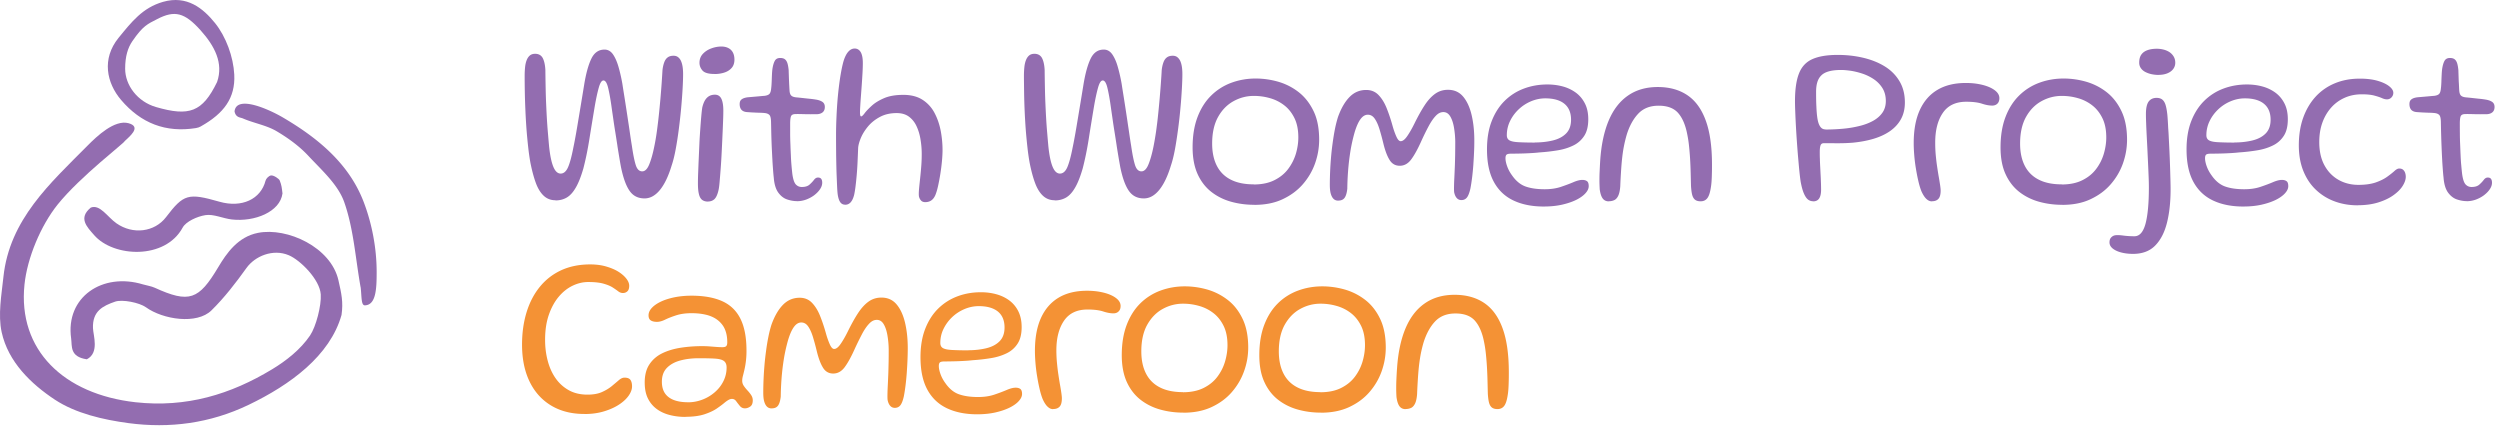 <svg xmlns="http://www.w3.org/2000/svg" fill="currentColor" viewBox="0 0 450 77">
  <path fill="#936DB0" d="M61.478 56.684c-2.07 7.36-9.25 12.6-16.73 16.19-6.96 3.34-14.21 4.27-21.6 3.29-4.57-.61-9.53-1.75-13.28-4.23-4.25-2.81-8.4-6.78-9.57-12.15-.68-3.15-.03-6.64.32-9.95 1.1-10.34 8.43-16.85 15.12-23.6 1.74-1.76 4.89-4.73 7.39-4.06 2.5.67.03 2.51-.7 3.24.25.09-8 6.35-12.05 11.4-3.05 3.81-5.47 9.6-5.97 14.41-1.22 11.77 7.06 19.74 19.99 21.18 9.15 1.01 17.12-1.41 24.61-5.95 2.5-1.51 5.1-3.55 6.8-6.06 1.08-1.6 2.06-5.4 1.93-7.4-.17-2.67-3.67-6.17-5.75-7.05-2.85-1.21-6.1.16-7.62 2.29-1.92 2.68-3.96 5.33-6.3 7.63-2.62 2.59-8.72 1.66-11.79-.55-1.2-.86-4.27-1.46-5.55-1.02-2.23.77-4.11 1.71-3.99 4.78.05 1.32 1.18 4.43-1.11 5.6-3.1-.46-2.63-2.36-2.82-3.75-1.05-7.45 5.64-11.95 12.94-9.73.7.21 1.45.3 2.11.6 6.22 2.83 7.92 2.18 11.42-3.69 1.52-2.55 3.55-5.48 7.17-6.19 5.26-1.03 13.12 2.58 14.47 8.53.55 2.42.89 3.94.56 6.24Zm-25.29-33.95c-.28.16-.6.27-.92.32-5.44.87-9.89-.86-13.47-5.06-2.62-3.08-3.52-7.41-.46-11.18 2.33-2.85 4.31-5.42 8-6.48 4.32-1.24 7.24 1.18 9.37 3.82 1.96 2.43 3.3 6.06 3.46 9.28.21 4.23-1.9 6.99-5.98 9.29v.01Zm2.89-7.98c1.17-3.38-.42-6.46-2.99-9.32-2.87-3.19-4.65-3.62-7.77-2.01-1.77.91-2.58 1.2-4.5 4-.8 1.17-1.29 2.7-1.29 4.95 0 2.96 2.21 5.92 5.54 6.89 6 1.74 8.37.92 11.01-4.51Z"/>
  <path fill="#936DB0" d="M50.848 34.824c-.44 3.32-5.03 5.15-9.13 4.68-1.61-.19-3.28-1.01-4.74-.78-1.52.24-3.51 1.16-4.1 2.24-3.14 5.82-12.45 5.37-15.94 1.35-1.29-1.48-2.9-3.06-.59-4.95 1.66-.63 2.95 1.66 4.61 2.83 2.96 2.08 6.87 1.59 8.93-1.11 3.17-4.16 3.97-4.39 9.63-2.77 4 1.14 7.42-.45 8.28-3.79.09-.37.58-.88.97-.94.5-.08 1.46.61 1.57.88.35.87.39 1.34.51 2.36Z"/>
  <path fill="#936DB0" d="M64.908 51.704c-.93-5.21-1.25-10.51-2.95-15.33-1.12-3.17-4.08-5.77-6.5-8.37-1.6-1.71-3.59-3.15-5.61-4.35-1.87-1.12-4.12-1.46-6.14-2.34-.47-.2-1.28-.14-1.49-1.27.35-3.02 6.24-.35 8.77 1.14 6.25 3.68 11.85 8.27 14.49 15.21 1.5 3.94 2.32 8.34 2.32 12.58 0 3.05-.12 5.92-2.12 5.99-.69 0-.56-1.48-.76-3.26h-.01Zm35.07-15.66c-.83 0-1.53-.27-2.11-.81-.58-.54-1.06-1.32-1.43-2.34-.37-1.02-.7-2.25-.98-3.69-.14-.79-.27-1.68-.38-2.68-.11-1-.21-2.04-.3-3.15-.08-1.11-.15-2.23-.2-3.38-.05-1.14-.09-2.26-.11-3.34-.02-1.08-.03-2.07-.03-2.98 0-.59.03-1.13.08-1.61.05-.48.15-.9.29-1.25.14-.35.33-.63.57-.83.24-.2.56-.3.95-.3.62 0 1.07.25 1.35.74.27.5.44 1.23.49 2.19.01 1.17.03 2.26.05 3.27.02 1.01.05 1.97.09 2.86.04.89.08 1.76.13 2.6.05.84.11 1.67.18 2.49.07.82.14 1.66.22 2.53.17 1.61.42 2.83.76 3.65.34.82.78 1.23 1.32 1.23s.98-.37 1.31-1.1c.33-.73.65-1.9.96-3.5.18-.85.35-1.76.52-2.72.17-.96.33-1.95.5-2.96.17-1.01.33-1.99.49-2.96.16-.96.31-1.88.45-2.74.33-2.03.76-3.59 1.29-4.69.53-1.1 1.32-1.65 2.38-1.65.61 0 1.12.29 1.52.86.4.58.73 1.34 1 2.28.27.94.5 1.95.69 3.03.11.73.23 1.48.35 2.23.12.76.24 1.53.36 2.31.12.79.24 1.56.35 2.32.12.76.23 1.51.33 2.23.11.73.21 1.41.32 2.06.22 1.53.45 2.67.69 3.44.24.77.63 1.16 1.17 1.16.5 0 .92-.41 1.26-1.24.34-.83.65-1.92.92-3.27.17-.81.32-1.68.45-2.63s.25-1.93.36-2.95c.11-1.01.2-2.01.29-2.99.08-.98.16-1.91.22-2.78.06-.88.11-1.66.15-2.35.06-.55.17-1.02.31-1.4.14-.39.34-.69.61-.89.27-.21.62-.31 1.07-.31.32 0 .59.08.81.25.22.17.4.4.53.69.13.3.23.64.29 1.04.06.4.09.84.09 1.33 0 .69-.03 1.57-.09 2.63a101.545 101.545 0 0 1-.68 7.26c-.16 1.27-.35 2.47-.56 3.61-.21 1.14-.45 2.11-.72 2.91-.59 1.96-1.3 3.44-2.13 4.45-.83 1.01-1.76 1.51-2.76 1.51-1.16 0-2.06-.45-2.69-1.36-.64-.91-1.15-2.33-1.55-4.27-.12-.63-.23-1.28-.34-1.95-.11-.67-.23-1.36-.33-2.07-.11-.71-.22-1.44-.34-2.18-.12-.74-.24-1.5-.35-2.28-.11-.78-.23-1.57-.34-2.37-.2-1.44-.41-2.59-.62-3.45-.21-.86-.49-1.3-.83-1.3-.34 0-.62.46-.87 1.37-.25.91-.49 2.04-.72 3.38-.33 1.99-.65 3.92-.95 5.81-.3 1.89-.66 3.64-1.08 5.27-.42 1.45-.87 2.6-1.36 3.44-.48.84-1.02 1.44-1.61 1.79-.59.35-1.27.53-2.03.53l-.03-.03Zm27.44.24c-.43 0-.78-.11-1.05-.32-.27-.22-.46-.57-.57-1.06-.12-.49-.17-1.12-.17-1.9 0-.5.01-1.13.04-1.88s.06-1.57.1-2.46l.12-2.73c.04-.93.1-1.82.16-2.68.06-.86.12-1.63.18-2.31.06-.68.12-1.21.18-1.59.19-.81.47-1.39.85-1.76.37-.37.85-.55 1.42-.55.54 0 .92.24 1.16.72.24.48.36 1.2.36 2.15 0 .4-.01.99-.04 1.76s-.06 1.64-.11 2.61c-.04.97-.09 1.97-.14 3-.05 1.03-.11 2.02-.18 2.97-.07.95-.14 1.78-.2 2.49-.06.71-.13 1.23-.21 1.54-.18.76-.42 1.28-.73 1.57-.31.28-.7.42-1.18.42l.01.01Zm1.18-22.97c-1.07 0-1.79-.21-2.15-.62-.36-.41-.54-.87-.54-1.39 0-.65.21-1.19.62-1.62.41-.43.92-.76 1.53-.98.6-.22 1.2-.33 1.79-.33.45 0 .85.08 1.2.25.36.17.64.42.84.77.2.35.31.79.31 1.34 0 .6-.16 1.1-.49 1.48-.33.38-.76.66-1.31.84-.55.18-1.15.27-1.8.27v-.01Zm14.85 22.89c-.56 0-1.14-.1-1.75-.3-.61-.2-1.13-.6-1.58-1.2-.45-.6-.73-1.47-.83-2.62-.05-.45-.1-.96-.14-1.53-.04-.58-.09-1.2-.12-1.87-.04-.67-.07-1.37-.11-2.11-.03-.73-.06-1.49-.08-2.26-.02-.77-.03-1.54-.05-2.32-.01-.65-.1-1.07-.27-1.27-.17-.2-.44-.32-.82-.37-.24-.03-.56-.05-.96-.06-.4-.01-.81-.03-1.22-.05-.41-.02-.78-.05-1.1-.07-.43-.04-.75-.18-.96-.42-.21-.24-.32-.58-.32-1.02 0-.29.06-.51.18-.67.12-.16.3-.28.54-.38.24-.09.51-.15.81-.18.71-.06 1.29-.11 1.74-.15.45-.04.86-.08 1.24-.11.42-.06.71-.18.87-.37.16-.19.26-.53.3-1.04.04-.3.06-.67.08-1.09.02-.42.03-.85.05-1.27.02-.42.05-.79.09-1.09.1-.65.25-1.13.44-1.46.19-.33.51-.49.95-.49.37 0 .66.08.86.24.2.16.35.4.45.72.1.32.17.74.22 1.24.01.48.03.9.04 1.27.01.37.03.71.04.99.01.28.03.55.04.79.01.24.03.46.04.68.04.42.15.71.33.86.18.16.47.26.87.3.34.03.74.07 1.19.12.45.05.89.1 1.31.14.42.04.75.09.99.13.48.07.88.2 1.19.4.31.19.47.51.47.94 0 .4-.12.72-.37.94-.25.22-.6.34-1.04.36-.85.01-1.63.01-2.34-.01s-1.24-.03-1.61-.01c-.31.01-.53.1-.66.27s-.21.61-.22 1.33v1.94c0 .66.02 1.32.05 1.99.02.66.05 1.31.08 1.93.02.63.06 1.22.11 1.78s.1 1.07.15 1.51c.13.96.34 1.6.63 1.91.29.31.65.46 1.07.46.61 0 1.08-.14 1.4-.43.32-.29.59-.57.8-.85.21-.28.45-.42.72-.42.27 0 .46.08.58.24.12.16.18.39.18.69 0 .39-.13.78-.4 1.18-.27.4-.62.75-1.05 1.08-.43.32-.92.58-1.45.78-.53.19-1.08.29-1.64.29l-.01-.01Zm8.69.64c-.37 0-.66-.14-.87-.42-.21-.28-.37-.73-.47-1.35-.05-.34-.09-.85-.12-1.51s-.06-1.46-.1-2.39c-.03-.93-.05-1.97-.07-3.12-.01-1.15-.02-2.4-.02-3.73 0-.91.02-1.85.06-2.82.04-.97.09-1.94.16-2.89.07-.96.16-1.89.27-2.81.11-.92.23-1.77.37-2.57.14-.8.29-1.51.46-2.13.24-.81.53-1.4.88-1.79.34-.39.73-.58 1.15-.58.47 0 .83.22 1.09.65.25.43.38 1.09.38 1.96 0 .55-.02 1.16-.06 1.84-.04.68-.08 1.36-.13 2.06s-.1 1.37-.15 2.03c-.05.65-.09 1.24-.12 1.76s-.05.92-.05 1.21c0 .47.07.71.21.71.13 0 .34-.19.63-.58.29-.39.73-.84 1.3-1.36.57-.52 1.32-.97 2.23-1.36.92-.39 2.06-.58 3.44-.58s2.54.3 3.45.89a6.24 6.24 0 0 1 2.15 2.35c.52.98.89 2.05 1.12 3.23.22 1.17.33 2.33.33 3.49 0 .59-.04 1.26-.11 2.01a37.41 37.41 0 0 1-.7 4.45c-.15.68-.32 1.23-.5 1.66-.19.42-.43.73-.73.93-.29.2-.65.3-1.07.3-.33 0-.59-.1-.76-.29-.18-.2-.31-.44-.38-.75-.04-.3-.03-.74.02-1.32.05-.58.12-1.23.2-1.96.08-.73.15-1.5.21-2.3.06-.8.08-1.57.07-2.3-.01-.81-.09-1.62-.23-2.45-.14-.83-.37-1.59-.7-2.3-.32-.7-.78-1.27-1.36-1.71-.58-.43-1.31-.65-2.21-.65-1.13 0-2.13.22-2.98.67-.85.45-1.57 1.01-2.14 1.68-.57.68-1.01 1.37-1.31 2.07-.3.71-.47 1.32-.51 1.84-.04 1.02-.08 1.96-.12 2.82a56.796 56.796 0 0 1-.36 4.18c-.07.55-.15 1.03-.24 1.45-.15.6-.36 1.05-.63 1.35-.27.3-.6.44-.99.44l.01-.01Zm37.7-.8c-.83 0-1.53-.27-2.11-.81-.58-.54-1.06-1.32-1.43-2.34-.38-1.02-.7-2.25-.98-3.69-.14-.79-.27-1.68-.38-2.68-.11-1-.21-2.04-.3-3.15a118.271 118.271 0 0 1-.3-6.72c-.01-1.08-.03-2.07-.03-2.98 0-.59.03-1.13.08-1.61.05-.48.15-.9.29-1.25.14-.35.33-.63.57-.83.24-.2.56-.3.95-.3.62 0 1.07.25 1.35.74.27.5.44 1.23.49 2.19.01 1.17.03 2.26.05 3.27.02 1.01.05 1.97.09 2.86.04.89.08 1.76.13 2.6.05.84.11 1.67.18 2.49.07.82.14 1.66.22 2.53.17 1.61.42 2.83.76 3.65.34.82.78 1.23 1.32 1.23s.98-.37 1.31-1.1c.32-.73.65-1.9.96-3.5.18-.85.35-1.76.52-2.72.17-.96.33-1.95.5-2.96.17-1.01.33-1.99.49-2.96.16-.96.31-1.88.45-2.74.33-2.03.76-3.59 1.29-4.69.53-1.1 1.32-1.65 2.38-1.65.61 0 1.12.29 1.52.86.4.58.74 1.34 1 2.28.27.94.5 1.95.69 3.03.11.73.23 1.48.35 2.23.12.75.24 1.53.36 2.31.12.79.24 1.56.35 2.32.11.76.23 1.51.33 2.23.11.73.21 1.41.32 2.06.22 1.53.45 2.67.69 3.44.24.77.63 1.16 1.16 1.16.5 0 .92-.41 1.26-1.24.34-.83.65-1.92.92-3.27.16-.81.31-1.68.45-2.63.13-.95.26-1.93.36-2.95.11-1.01.2-2.01.29-2.99.08-.98.16-1.91.22-2.78.06-.87.12-1.66.15-2.35.06-.55.17-1.02.31-1.4.14-.39.34-.69.61-.89.27-.21.62-.31 1.07-.31.32 0 .59.08.81.25.22.17.4.4.54.69.13.3.23.64.29 1.04.06.4.09.84.09 1.33 0 .69-.03 1.57-.09 2.63-.06 1.06-.14 2.22-.26 3.48-.11 1.25-.25 2.51-.42 3.78-.17 1.27-.35 2.47-.56 3.61-.21 1.14-.45 2.11-.72 2.91-.59 1.96-1.3 3.44-2.13 4.45-.83 1.01-1.75 1.51-2.76 1.51-1.16 0-2.06-.45-2.69-1.36-.64-.91-1.15-2.33-1.55-4.27-.11-.63-.23-1.28-.34-1.95-.11-.67-.23-1.36-.33-2.07-.11-.71-.22-1.44-.34-2.18-.12-.74-.24-1.5-.35-2.28-.11-.78-.23-1.57-.34-2.37-.2-1.44-.41-2.59-.62-3.45-.21-.86-.49-1.3-.83-1.3-.34 0-.62.46-.87 1.37-.25.91-.49 2.04-.72 3.38-.33 1.99-.65 3.92-.94 5.81-.3 1.89-.66 3.64-1.08 5.27-.42 1.45-.87 2.6-1.36 3.44-.48.84-1.02 1.44-1.61 1.79-.59.35-1.27.53-2.03.53l-.05-.03Zm35.94.82c-1.45 0-2.84-.18-4.17-.55-1.33-.37-2.52-.96-3.56-1.77s-1.87-1.88-2.47-3.19c-.6-1.32-.91-2.93-.91-4.83 0-2.09.3-3.91.89-5.46.59-1.55 1.41-2.84 2.45-3.86a10.12 10.12 0 0 1 3.62-2.3c1.38-.51 2.84-.77 4.39-.77 1.39 0 2.76.2 4.11.59 1.35.4 2.58 1.03 3.68 1.9 1.1.87 1.98 2.01 2.65 3.41.67 1.4.99 3.11.99 5.11 0 1.47-.25 2.9-.75 4.3s-1.25 2.65-2.23 3.77c-.99 1.12-2.2 2-3.65 2.67-1.45.67-3.12.99-5.01.99l-.03-.01Zm-.1-3.66c1.45 0 2.69-.26 3.71-.77s1.85-1.18 2.48-2.02c.63-.84 1.09-1.75 1.39-2.74.29-.99.44-1.97.44-2.94 0-1.37-.23-2.53-.7-3.48-.47-.95-1.08-1.72-1.85-2.31a7.472 7.472 0 0 0-2.57-1.28c-.94-.27-1.9-.4-2.88-.4-1.29 0-2.5.31-3.65.94-1.15.63-2.08 1.57-2.79 2.84-.71 1.27-1.07 2.87-1.07 4.79 0 1.57.28 2.9.84 4 .56 1.1 1.4 1.94 2.51 2.5 1.11.57 2.49.85 4.13.85l.01.02Zm15.2 2.91c-.33 0-.61-.1-.83-.31-.22-.21-.39-.52-.51-.94-.12-.42-.17-.95-.17-1.6a60.158 60.158 0 0 1 .21-4.84c.07-.88.17-1.75.29-2.62.12-.87.25-1.71.41-2.52.16-.81.35-1.55.56-2.22.55-1.54 1.24-2.74 2.07-3.59.83-.86 1.84-1.28 3.01-1.28.89 0 1.63.3 2.21.9.58.6 1.07 1.38 1.46 2.35.39.97.74 2.01 1.05 3.12.2.73.43 1.39.69 1.98.26.59.52.87.8.87.37 0 .76-.31 1.18-.92.42-.61.85-1.36 1.28-2.23.64-1.3 1.25-2.4 1.84-3.3.59-.91 1.23-1.6 1.9-2.08.67-.48 1.44-.72 2.31-.72 1.15 0 2.06.42 2.75 1.25.69.83 1.19 1.94 1.51 3.31.32 1.37.48 2.89.48 4.54 0 .69-.01 1.42-.05 2.18-.03.76-.08 1.53-.13 2.3-.06.77-.13 1.51-.22 2.23s-.19 1.38-.31 1.99c-.18.78-.39 1.31-.64 1.61-.25.3-.58.44-.98.44-.34 0-.62-.13-.84-.38-.22-.25-.37-.6-.46-1.05-.03-.33-.03-.72-.02-1.18.01-.46.03-.96.06-1.51s.05-1.16.08-1.81c.03-.65.04-1.37.06-2.14.01-.77.02-1.59.02-2.45-.01-.88-.09-1.72-.23-2.54-.14-.82-.36-1.48-.67-2-.31-.52-.72-.78-1.24-.78s-.97.24-1.41.72c-.45.48-.87 1.12-1.29 1.91-.42.79-.84 1.65-1.27 2.59-.64 1.43-1.24 2.52-1.81 3.29-.57.77-1.26 1.15-2.06 1.15s-1.4-.34-1.83-1.03c-.43-.68-.8-1.65-1.11-2.9-.23-.96-.47-1.84-.71-2.63-.24-.79-.53-1.43-.86-1.91-.33-.48-.75-.72-1.24-.72s-.92.26-1.31.78-.74 1.3-1.06 2.35c-.34 1.2-.61 2.4-.8 3.63-.19 1.22-.32 2.4-.4 3.52-.08 1.12-.12 2.14-.13 3.04-.08.75-.24 1.29-.48 1.63-.24.34-.62.51-1.15.51l-.01.01Zm37.01 1.06c-2.11 0-3.94-.36-5.47-1.09-1.54-.73-2.71-1.85-3.53-3.36-.82-1.51-1.23-3.45-1.23-5.83 0-1.94.28-3.64.85-5.1.57-1.46 1.35-2.68 2.35-3.66s2.15-1.71 3.47-2.2c1.32-.49 2.71-.73 4.2-.73 1.02 0 1.97.13 2.86.38.88.25 1.66.64 2.34 1.15.68.52 1.2 1.17 1.59 1.96.39.79.57 1.72.57 2.78 0 1.24-.24 2.23-.73 2.98a4.79 4.79 0 0 1-1.98 1.74c-.84.41-1.77.7-2.82.87-1.05.17-2.13.3-3.25.37-.51.06-1.11.11-1.79.14-.69.04-1.34.06-1.96.07-.62.01-1.09.02-1.4.02-.38 0-.64.06-.77.17-.13.11-.2.33-.2.65 0 .4.1.89.3 1.45.2.56.49 1.1.87 1.62.7 1.01 1.51 1.68 2.43 2.01.92.33 2.07.5 3.45.5 1.09 0 2.07-.14 2.93-.43.86-.29 1.61-.57 2.24-.84.63-.27 1.17-.41 1.61-.41.36 0 .64.08.84.23.21.15.31.45.31.9 0 .42-.2.85-.59 1.28-.4.44-.95.83-1.67 1.19-.72.35-1.57.64-2.55.86-.98.22-2.06.33-3.25.33h-.02Zm-1.64-11.53c1.17 0 2.25-.12 3.25-.36.99-.24 1.79-.65 2.39-1.25.6-.6.9-1.43.9-2.49 0-1.25-.4-2.21-1.19-2.86-.79-.65-1.94-.98-3.45-.98-.88 0-1.73.18-2.57.53-.83.35-1.58.84-2.23 1.46-.65.62-1.17 1.32-1.55 2.12-.38.79-.57 1.63-.57 2.53 0 .43.16.74.48.92.32.18.84.29 1.58.33.73.04 1.72.07 2.97.07l-.01-.02Zm13.34 10.6c-.47 0-.84-.17-1.1-.52-.26-.35-.44-.9-.54-1.66-.02-.39-.04-.83-.05-1.34 0-.5 0-1.08.03-1.72.03-.64.06-1.35.11-2.13.19-2.82.7-5.21 1.53-7.18.83-1.96 1.98-3.46 3.47-4.49 1.48-1.03 3.27-1.54 5.36-1.54 2.09 0 3.86.49 5.31 1.46 1.45.97 2.56 2.48 3.31 4.53.76 2.05 1.14 4.7 1.14 7.96 0 .6 0 1.16-.02 1.67-.01.51-.03.97-.06 1.38-.03.41-.07.78-.13 1.11-.14.91-.35 1.54-.64 1.91-.29.37-.69.55-1.19.55-.45 0-.79-.1-1.03-.3-.24-.2-.41-.51-.51-.92-.1-.41-.16-.92-.2-1.54-.03-1.17-.05-2.19-.08-3.08-.03-.88-.07-1.68-.12-2.37-.05-.69-.11-1.36-.18-1.99-.07-.63-.17-1.26-.3-1.89-.32-1.65-.86-2.92-1.63-3.8-.77-.88-1.94-1.32-3.5-1.32s-2.76.47-3.67 1.42c-.9.95-1.61 2.23-2.1 3.84-.2.69-.37 1.4-.51 2.12-.14.72-.24 1.46-.32 2.21-.08.75-.14 1.54-.19 2.35-.05.81-.1 1.66-.13 2.54-.05.73-.17 1.3-.35 1.69-.18.4-.42.67-.7.81-.28.14-.62.22-1.01.22v.02Zm36.78-.02c-.36 0-.67-.11-.94-.32-.27-.22-.51-.58-.73-1.09-.22-.51-.41-1.2-.57-2.06-.08-.48-.15-1.09-.23-1.85-.08-.76-.15-1.59-.23-2.49-.08-.9-.15-1.84-.22-2.81a168.675 168.675 0 0 1-.3-5.4c-.03-.78-.05-1.43-.05-1.96 0-2.14.24-3.82.73-5.04.48-1.22 1.29-2.07 2.42-2.57s2.64-.75 4.55-.75c1.59 0 3.11.17 4.56.51 1.45.34 2.74.85 3.87 1.54 1.13.69 2.02 1.58 2.67 2.67.66 1.09.98 2.37.98 3.85 0 1.15-.24 2.15-.71 3-.47.85-1.13 1.56-1.97 2.15-.84.58-1.83 1.04-2.97 1.38-1.14.34-2.39.57-3.73.7-.88.07-1.75.1-2.62.1-.87 0-1.73-.01-2.58-.01-.32 0-.52.14-.61.42-.09.28-.13.67-.13 1.18 0 .32 0 .71.02 1.17.01.46.03.95.06 1.48.03.52.05 1.05.08 1.57s.04 1 .06 1.44c.01.44.02.81.02 1.11 0 .71-.12 1.23-.35 1.58-.24.35-.59.52-1.08.52v-.02Zm2.22-12.91c1.03 0 2.06-.05 3.09-.14 1.03-.09 2.01-.25 2.95-.48.94-.22 1.76-.53 2.48-.92s1.29-.88 1.71-1.47c.42-.59.63-1.3.63-2.12 0-.91-.21-1.68-.61-2.33-.41-.65-.93-1.18-1.57-1.61a8.54 8.54 0 0 0-2.06-1c-.74-.24-1.44-.41-2.11-.51-.67-.09-1.23-.14-1.67-.14-.88 0-1.61.08-2.2.24-.59.16-1.05.4-1.38.73-.34.33-.58.74-.73 1.23-.15.49-.22 1.06-.22 1.73 0 .99.01 1.86.05 2.61.03.75.08 1.39.15 1.92.07.53.17.96.3 1.28.13.32.29.56.48.72.19.16.43.24.71.24v.02Zm19.17 12.93c-.28 0-.53-.08-.76-.24-.23-.16-.44-.37-.63-.65-.19-.27-.36-.59-.52-.95-.22-.56-.41-1.21-.57-1.93-.17-.73-.31-1.49-.44-2.29s-.22-1.58-.28-2.34c-.06-.76-.09-1.46-.09-2.09 0-2.35.36-4.32 1.09-5.93.73-1.6 1.78-2.82 3.18-3.65 1.39-.83 3.1-1.24 5.11-1.24.8 0 1.56.06 2.28.19.72.13 1.36.31 1.92.55.56.24 1.01.53 1.34.86.33.34.5.72.5 1.13 0 .32-.07.58-.19.78-.12.2-.29.34-.48.43-.19.09-.39.13-.61.13-.54 0-1.15-.11-1.85-.34-.7-.23-1.64-.35-2.83-.35-1.9 0-3.31.67-4.22 2.01-.92 1.34-1.37 3.12-1.37 5.33 0 .79.03 1.55.1 2.29.07.73.15 1.43.25 2.08.1.66.19 1.26.29 1.81.1.55.17 1.04.24 1.46.06.42.1.75.1.99 0 .71-.13 1.21-.4 1.5-.27.3-.65.44-1.15.44l-.01.02Zm23.45.62c-1.45 0-2.84-.18-4.17-.55-1.33-.37-2.52-.96-3.56-1.77s-1.87-1.88-2.47-3.19c-.61-1.32-.91-2.93-.91-4.83 0-2.09.3-3.91.89-5.46.59-1.55 1.41-2.84 2.45-3.86a10.12 10.12 0 0 1 3.62-2.3c1.37-.51 2.84-.77 4.39-.77 1.39 0 2.76.2 4.11.59 1.35.4 2.58 1.03 3.68 1.9 1.1.87 1.98 2.01 2.64 3.41.66 1.4.99 3.11.99 5.11 0 1.47-.25 2.9-.75 4.3s-1.25 2.65-2.23 3.77-2.2 2-3.65 2.67c-1.45.67-3.12.99-5.01.99l-.02-.01Zm-.09-3.66c1.45 0 2.69-.26 3.71-.77 1.03-.51 1.85-1.18 2.48-2.02.63-.83 1.09-1.75 1.38-2.74.29-.99.44-1.97.44-2.94 0-1.37-.23-2.53-.7-3.48-.47-.95-1.08-1.72-1.85-2.31a7.472 7.472 0 0 0-2.57-1.28c-.94-.27-1.9-.4-2.88-.4-1.29 0-2.5.31-3.65.94-1.15.63-2.08 1.57-2.79 2.84-.71 1.27-1.07 2.87-1.07 4.79 0 1.57.28 2.9.84 4 .56 1.1 1.4 1.94 2.51 2.5 1.11.57 2.49.85 4.13.85l.02.02Zm12.81 12.49c-.79 0-1.5-.09-2.14-.26-.64-.17-1.14-.41-1.52-.72-.37-.31-.56-.67-.56-1.09 0-.36.09-.65.28-.86.19-.21.42-.35.7-.41.37-.06.86-.04 1.47.04s1.29.13 2.04.13c.93 0 1.59-.76 2-2.27.4-1.51.6-3.68.6-6.5 0-.5-.01-1.12-.04-1.84s-.06-1.5-.1-2.34l-.12-2.58c-.04-.88-.09-1.73-.13-2.55-.04-.82-.08-1.57-.1-2.26-.03-.68-.04-1.24-.04-1.67 0-1.06.17-1.81.5-2.25.33-.43.8-.65 1.41-.65.45 0 .8.11 1.06.33.26.22.46.56.59 1.03.13.46.23 1.03.3 1.72.06.68.11 1.48.15 2.39.04.49.08 1.1.11 1.85.04.74.08 1.54.12 2.41.04.86.07 1.73.1 2.59.03.86.05 1.65.07 2.37.02.72.03 1.31.03 1.77 0 2.29-.22 4.3-.66 6.05-.44 1.74-1.15 3.1-2.13 4.09-.98.99-2.31 1.48-3.97 1.48h-.02Zm4.59-32.21c-.43 0-.86-.05-1.27-.14-.41-.09-.78-.23-1.11-.4-.32-.17-.59-.4-.78-.68-.2-.28-.3-.61-.3-.98 0-.62.13-1.11.39-1.47.26-.36.63-.62 1.11-.79.48-.17 1.04-.25 1.67-.25.41 0 .81.05 1.21.15.4.1.76.26 1.07.46.31.21.56.47.75.79.19.32.29.69.29 1.12 0 .43-.13.81-.38 1.14-.25.33-.61.59-1.06.77-.45.18-.98.27-1.59.27v.01Zm15.29 23.69c-2.11 0-3.94-.36-5.47-1.09-1.54-.73-2.71-1.85-3.53-3.36-.82-1.51-1.23-3.45-1.23-5.83 0-1.94.28-3.64.85-5.1.57-1.46 1.35-2.68 2.35-3.66s2.15-1.71 3.47-2.2c1.32-.49 2.71-.73 4.2-.73 1.02 0 1.97.13 2.86.38.88.25 1.66.64 2.34 1.15.68.52 1.2 1.17 1.59 1.96.39.79.57 1.72.57 2.78 0 1.24-.24 2.23-.73 2.98a4.79 4.79 0 0 1-1.98 1.74c-.84.41-1.77.7-2.82.87-1.05.17-2.13.3-3.25.37-.51.06-1.11.11-1.79.14-.69.04-1.34.06-1.96.07-.62.01-1.09.02-1.4.02-.38 0-.64.06-.77.17-.13.11-.2.33-.2.65 0 .4.1.89.3 1.45.2.56.49 1.1.87 1.62.7 1.01 1.51 1.68 2.43 2.01.92.33 2.07.5 3.45.5 1.09 0 2.07-.14 2.93-.43.86-.29 1.61-.57 2.24-.84.63-.27 1.17-.41 1.61-.41.36 0 .64.08.84.23.21.15.31.45.31.9 0 .42-.2.85-.59 1.28-.4.44-.95.83-1.67 1.19-.72.35-1.57.64-2.55.86-.98.22-2.06.33-3.25.33h-.02Zm-1.64-11.53c1.17 0 2.25-.12 3.25-.36.99-.24 1.79-.65 2.39-1.25.6-.6.9-1.43.9-2.49 0-1.25-.4-2.21-1.19-2.86-.79-.65-1.94-.98-3.45-.98-.88 0-1.73.18-2.57.53-.83.35-1.58.84-2.23 1.46-.65.62-1.17 1.32-1.55 2.12-.38.79-.57 1.63-.57 2.53 0 .43.16.74.48.92.32.18.84.29 1.58.33.73.04 1.72.07 2.97.07l-.01-.02Zm22.19 11.31c-1.48 0-2.86-.24-4.13-.71a9.706 9.706 0 0 1-3.37-2.09c-.97-.92-1.72-2.05-2.26-3.39-.54-1.34-.81-2.87-.81-4.6 0-1.84.26-3.5.79-4.98.53-1.48 1.28-2.74 2.24-3.79a9.762 9.762 0 0 1 3.48-2.41c1.35-.56 2.84-.83 4.47-.83 1.23 0 2.3.13 3.2.39.9.26 1.59.59 2.09.98.5.4.74.79.74 1.18 0 .22-.05.42-.16.6-.11.19-.25.33-.42.43-.17.1-.36.15-.56.15-.27 0-.57-.07-.92-.23-.34-.15-.8-.3-1.36-.45-.56-.15-1.31-.23-2.23-.23-1.15 0-2.19.21-3.12.63-.94.42-1.75 1.01-2.43 1.78-.68.77-1.21 1.68-1.58 2.72-.37 1.04-.55 2.2-.55 3.46 0 1.65.31 3.05.94 4.2.62 1.14 1.47 2.01 2.53 2.61 1.06.6 2.26.9 3.58.9 1.25 0 2.29-.15 3.13-.44.84-.3 1.53-.64 2.06-1.03.54-.39.97-.73 1.3-1.03.33-.3.61-.44.84-.44.32 0 .56.08.73.24.17.16.29.35.36.58.07.23.1.45.1.67 0 .5-.19 1.05-.56 1.64-.37.59-.93 1.15-1.66 1.67-.73.53-1.64.96-2.72 1.3-1.08.34-2.33.51-3.74.51v.01Zm19.66-.75c-.56 0-1.14-.1-1.75-.3-.61-.2-1.13-.6-1.59-1.2-.45-.6-.73-1.47-.83-2.62-.05-.45-.1-.96-.14-1.53-.04-.57-.09-1.2-.12-1.87-.04-.67-.07-1.37-.1-2.11a175.75 175.75 0 0 1-.13-4.58c-.01-.65-.1-1.07-.27-1.27-.17-.2-.44-.32-.82-.37-.24-.03-.56-.05-.96-.06-.4-.01-.81-.03-1.22-.05-.41-.02-.78-.05-1.1-.07-.43-.04-.76-.18-.97-.42-.21-.24-.32-.58-.32-1.02 0-.29.06-.51.18-.67.12-.16.3-.28.53-.38.24-.09.51-.15.81-.18.71-.06 1.29-.11 1.74-.15.45-.04.86-.08 1.24-.11.42-.06.71-.18.87-.37.16-.19.26-.53.3-1.04.04-.3.06-.67.08-1.09.01-.42.03-.85.05-1.27.02-.42.05-.79.09-1.09.1-.65.25-1.13.44-1.46.19-.32.51-.49.95-.49.37 0 .65.08.86.24.2.16.35.4.45.72.1.32.17.74.22 1.24.01.48.03.9.04 1.27.01.37.02.71.04.99s.03.55.04.79c.01.24.02.46.04.68.04.42.15.71.33.86.18.16.47.26.87.3.34.03.74.07 1.19.12.45.05.89.1 1.31.14.42.04.75.09.99.13.48.07.88.2 1.19.4.31.19.47.51.47.94 0 .4-.12.72-.37.94-.25.22-.59.34-1.04.36-.85.01-1.63.01-2.34-.01s-1.25-.03-1.62-.01c-.3.01-.52.1-.66.27-.13.17-.21.61-.22 1.33 0 .63 0 1.28.01 1.94 0 .66.02 1.32.05 1.99.03.67.05 1.31.08 1.93.03.62.06 1.22.12 1.78.05.56.1 1.07.15 1.51.13.96.34 1.6.63 1.91.29.31.65.46 1.07.46.61 0 1.08-.14 1.4-.43.33-.29.59-.57.8-.85.21-.28.45-.42.72-.42.27 0 .46.08.58.24.12.16.18.39.18.69 0 .39-.13.78-.4 1.18-.27.4-.62.75-1.05 1.08-.43.32-.92.58-1.45.78-.54.19-1.08.29-1.64.29v-.01Z"/>
  <path fill="#F49235" d="M105.178 74.514c-1.74 0-3.31-.29-4.69-.87a9.788 9.788 0 0 1-3.53-2.5c-.97-1.09-1.72-2.4-2.23-3.94s-.76-3.27-.76-5.18c0-2.1.27-4.03.81-5.8.54-1.76 1.33-3.29 2.38-4.58 1.05-1.29 2.32-2.28 3.84-2.99 1.52-.7 3.26-1.06 5.23-1.06 1.04 0 2 .12 2.86.37.86.25 1.61.56 2.23.95.62.39 1.09.81 1.43 1.25.34.44.51.87.51 1.27 0 .46-.11.8-.33 1-.22.21-.49.31-.81.31-.29 0-.57-.1-.83-.3-.26-.2-.59-.43-.99-.69-.4-.26-.95-.49-1.65-.69-.7-.2-1.62-.3-2.77-.3-.94 0-1.88.22-2.8.66-.92.44-1.76 1.1-2.5 1.98-.74.88-1.34 1.97-1.79 3.27-.45 1.3-.67 2.8-.67 4.5 0 1.3.15 2.54.46 3.72.31 1.19.77 2.24 1.4 3.15a7.1 7.1 0 0 0 2.38 2.18c.96.54 2.09.81 3.4.81 1.02 0 1.88-.15 2.58-.46.7-.31 1.29-.67 1.78-1.07.48-.4.91-.76 1.27-1.07.36-.31.7-.46 1.02-.46.52 0 .88.14 1.07.41.19.27.29.66.29 1.17 0 .51-.2 1.07-.6 1.65-.4.58-.98 1.12-1.74 1.62s-1.66.9-2.71 1.22c-1.05.32-2.23.48-3.52.48l-.02-.01Zm18.2.53c-1.02 0-1.97-.12-2.85-.35-.89-.23-1.67-.59-2.34-1.09-.67-.5-1.2-1.14-1.58-1.92-.38-.78-.56-1.73-.56-2.84 0-1.34.29-2.44.87-3.29.58-.86 1.36-1.52 2.34-1.99.98-.47 2.09-.79 3.33-.98 1.24-.19 2.52-.28 3.83-.28.43 0 .87.02 1.33.05.45.04.88.07 1.28.1s.74.04 1.02.04c.33 0 .56-.07.68-.2s.18-.35.18-.67c0-.65-.07-1.22-.21-1.73-.14-.5-.34-.95-.61-1.33-.27-.38-.59-.71-.95-.98-.57-.43-1.26-.74-2.06-.93-.8-.19-1.66-.28-2.58-.28-1.07 0-1.99.13-2.77.38s-1.44.51-2 .78c-.55.27-1.04.4-1.46.4-.5 0-.87-.09-1.14-.27-.26-.18-.39-.48-.39-.9 0-.46.19-.9.58-1.33.39-.42.93-.8 1.62-1.13.69-.33 1.51-.59 2.46-.79.95-.19 1.98-.29 3.08-.29 2.2 0 4.04.33 5.5.98 1.46.65 2.56 1.7 3.29 3.15s1.1 3.36 1.1 5.75a14.978 14.978 0 0 1-.39 3.53c-.1.42-.19.79-.27 1.09-.08.3-.11.58-.11.82 0 .33.1.64.29.92.19.28.41.55.66.82.25.27.47.54.66.83.19.29.29.6.29.95 0 .53-.15.91-.46 1.12-.31.21-.62.32-.95.32-.37 0-.67-.14-.91-.43s-.46-.57-.66-.85-.46-.42-.76-.42c-.18 0-.37.05-.56.15-.2.1-.45.27-.76.52-.37.32-.85.67-1.43 1.07-.59.4-1.33.74-2.24 1.04-.91.29-2.04.44-3.39.44v.02Zm.46-2.63c.89 0 1.75-.16 2.59-.48a7.38 7.38 0 0 0 2.23-1.33c.66-.57 1.18-1.23 1.56-2 .38-.76.57-1.58.57-2.46 0-.53-.16-.92-.48-1.16-.32-.24-.84-.38-1.58-.43-.73-.05-1.72-.07-2.97-.07-1.18 0-2.28.13-3.29.4-1.01.27-1.81.71-2.42 1.33-.61.62-.91 1.45-.91 2.5 0 .83.18 1.52.54 2.06.36.54.9.95 1.59 1.22.7.27 1.55.41 2.54.41l.03.01Zm15.06 1.1c-.33 0-.61-.1-.83-.31-.22-.21-.39-.52-.51-.94-.12-.42-.17-.95-.17-1.6a60.158 60.158 0 0 1 .21-4.84c.07-.88.17-1.75.29-2.62.11-.87.25-1.71.41-2.52.16-.81.35-1.55.56-2.22.55-1.54 1.24-2.74 2.07-3.59.83-.85 1.84-1.28 3.01-1.28.89 0 1.63.3 2.21.9.58.6 1.07 1.38 1.46 2.35.39.97.74 2.01 1.05 3.12.2.73.43 1.39.69 1.98.25.58.52.87.8.87.37 0 .76-.31 1.18-.92.42-.61.85-1.36 1.28-2.23.64-1.3 1.25-2.4 1.84-3.3.59-.9 1.23-1.6 1.9-2.08.67-.48 1.44-.72 2.31-.72 1.15 0 2.06.42 2.75 1.25.69.83 1.19 1.94 1.51 3.31.32 1.37.48 2.89.48 4.54 0 .69-.02 1.42-.05 2.18-.03.76-.08 1.53-.13 2.3-.06.77-.13 1.51-.22 2.23s-.19 1.38-.31 1.99c-.18.78-.39 1.31-.64 1.61-.25.3-.58.44-.98.44-.34 0-.62-.13-.84-.38-.22-.25-.37-.6-.46-1.05-.03-.33-.03-.72-.02-1.18.01-.46.03-.96.06-1.51s.05-1.16.08-1.81c.03-.65.04-1.37.06-2.14.02-.77.02-1.59.02-2.45-.01-.88-.09-1.72-.23-2.54-.14-.81-.36-1.48-.67-2-.31-.52-.72-.78-1.24-.78s-.97.24-1.41.72c-.45.48-.88 1.12-1.29 1.91-.41.79-.84 1.65-1.27 2.59-.64 1.43-1.24 2.52-1.81 3.29-.57.77-1.26 1.15-2.06 1.15s-1.4-.34-1.83-1.03c-.43-.68-.8-1.65-1.11-2.9-.23-.96-.47-1.84-.71-2.63-.24-.79-.53-1.43-.86-1.91-.33-.48-.74-.72-1.24-.72s-.92.26-1.31.78-.74 1.3-1.06 2.35c-.34 1.2-.61 2.4-.8 3.63-.19 1.22-.32 2.4-.4 3.52-.08 1.12-.12 2.14-.13 3.04-.08.75-.24 1.29-.48 1.63-.24.34-.62.51-1.15.51l-.01.01Zm37.02 1.06c-2.11 0-3.94-.36-5.47-1.09-1.54-.73-2.71-1.85-3.53-3.36-.82-1.51-1.23-3.45-1.23-5.83 0-1.94.28-3.64.85-5.1.57-1.46 1.35-2.68 2.35-3.66s2.16-1.71 3.47-2.2c1.31-.49 2.71-.73 4.2-.73 1.02 0 1.97.13 2.85.38.89.25 1.67.64 2.34 1.15.67.52 1.2 1.17 1.58 1.96.38.79.57 1.72.57 2.78 0 1.24-.24 2.23-.73 2.98a4.79 4.79 0 0 1-1.98 1.74c-.84.41-1.77.7-2.82.87-1.04.17-2.13.3-3.25.37-.51.06-1.11.11-1.8.14-.69.04-1.34.06-1.96.07-.62.01-1.09.02-1.4.02-.38 0-.64.06-.77.17-.13.11-.2.33-.2.65 0 .4.1.89.3 1.45.2.56.49 1.1.87 1.62.7 1.01 1.51 1.68 2.44 2.01.93.33 2.07.5 3.45.5 1.09 0 2.07-.14 2.93-.43.86-.29 1.6-.57 2.23-.84.63-.27 1.17-.41 1.61-.41.36 0 .64.08.84.23.2.15.31.45.31.9 0 .42-.2.85-.59 1.28-.39.44-.95.83-1.67 1.19-.72.35-1.57.64-2.55.86-.98.22-2.06.33-3.25.33h.01Zm-1.64-11.53c1.17 0 2.25-.12 3.25-.36.99-.24 1.79-.65 2.39-1.25.6-.6.9-1.43.9-2.49 0-1.25-.4-2.21-1.19-2.86-.8-.65-1.95-.98-3.45-.98-.88 0-1.74.18-2.57.53-.83.35-1.58.84-2.23 1.46-.65.62-1.16 1.32-1.55 2.12-.39.8-.57 1.63-.57 2.53 0 .43.16.74.48.92.32.18.84.29 1.58.33.74.04 1.72.07 2.97.07l-.01-.02Zm15.3 10.6c-.28 0-.54-.08-.76-.24-.23-.16-.44-.37-.63-.65-.19-.27-.36-.59-.52-.95-.22-.56-.41-1.21-.57-1.93-.17-.73-.31-1.49-.44-2.29s-.22-1.58-.28-2.34c-.06-.76-.09-1.46-.09-2.09 0-2.35.36-4.32 1.09-5.93.73-1.6 1.79-2.82 3.18-3.65 1.39-.83 3.1-1.24 5.11-1.24.8 0 1.56.06 2.28.19.72.13 1.36.31 1.92.55.56.24 1.01.53 1.34.86.33.34.5.72.5 1.13 0 .32-.06.58-.19.78-.13.2-.29.34-.48.43-.19.09-.39.13-.61.13-.53 0-1.15-.11-1.85-.34-.7-.23-1.64-.35-2.83-.35-1.9 0-3.3.67-4.22 2.01-.92 1.34-1.38 3.12-1.38 5.33 0 .79.04 1.55.11 2.29s.15 1.43.25 2.08c.1.66.19 1.26.29 1.81.1.55.18 1.04.24 1.46.06.42.1.75.1.99 0 .71-.13 1.21-.4 1.5-.27.3-.65.44-1.15.44l-.01.02Zm23.45.63c-1.45 0-2.84-.18-4.17-.55-1.33-.37-2.52-.96-3.56-1.77s-1.87-1.88-2.47-3.19c-.6-1.32-.91-2.93-.91-4.83 0-2.09.3-3.91.89-5.46.59-1.55 1.41-2.84 2.44-3.86a10.12 10.12 0 0 1 3.62-2.3c1.38-.51 2.84-.77 4.39-.77 1.39 0 2.76.2 4.11.59 1.35.4 2.57 1.03 3.68 1.9 1.11.87 1.98 2.01 2.64 3.41.66 1.4.99 3.11.99 5.11 0 1.47-.25 2.9-.76 4.3-.5 1.4-1.25 2.65-2.23 3.77s-2.2 2-3.65 2.67c-1.44.66-3.12.99-5.01.99v-.01Zm-.1-3.67c1.45 0 2.69-.26 3.72-.77 1.02-.51 1.85-1.18 2.48-2.02.63-.84 1.09-1.75 1.38-2.74.29-.99.44-1.97.44-2.94 0-1.37-.23-2.53-.7-3.48-.47-.95-1.08-1.72-1.85-2.31a7.472 7.472 0 0 0-2.57-1.28c-.94-.27-1.9-.4-2.88-.4-1.29 0-2.5.31-3.65.94-1.15.63-2.07 1.57-2.79 2.84-.71 1.27-1.07 2.87-1.07 4.79 0 1.57.28 2.9.84 4 .56 1.1 1.4 1.94 2.51 2.5 1.11.57 2.49.85 4.13.85l.01.02Zm24.86 3.67c-1.45 0-2.84-.18-4.17-.55-1.33-.37-2.52-.96-3.56-1.77s-1.87-1.88-2.47-3.19c-.61-1.32-.91-2.93-.91-4.83 0-2.09.3-3.91.89-5.46.59-1.55 1.41-2.84 2.44-3.86a10.12 10.12 0 0 1 3.62-2.3c1.37-.51 2.84-.77 4.39-.77 1.39 0 2.76.2 4.11.59 1.35.4 2.57 1.03 3.68 1.9 1.1.87 1.98 2.01 2.64 3.41.66 1.4.99 3.11.99 5.11 0 1.47-.25 2.9-.75 4.3s-1.25 2.65-2.23 3.77-2.2 2-3.65 2.67c-1.45.66-3.12.99-5.01.99l-.01-.01Zm-.1-3.67c1.45 0 2.69-.26 3.71-.77s1.85-1.18 2.48-2.02c.63-.84 1.09-1.75 1.38-2.74.29-.99.44-1.97.44-2.94 0-1.37-.23-2.53-.7-3.48-.47-.95-1.08-1.72-1.85-2.31a7.472 7.472 0 0 0-2.57-1.28c-.94-.27-1.9-.4-2.88-.4-1.29 0-2.5.31-3.65.94-1.15.63-2.07 1.57-2.79 2.84-.71 1.27-1.07 2.87-1.07 4.79 0 1.57.28 2.9.84 4 .56 1.1 1.4 1.94 2.51 2.5 1.11.57 2.49.85 4.13.85l.02.02Zm15.32 3.04c-.47 0-.84-.17-1.1-.52-.26-.35-.44-.9-.54-1.66a24.4 24.4 0 0 1-.05-1.34c0-.5 0-1.08.03-1.72.03-.64.06-1.35.12-2.13.19-2.82.7-5.21 1.53-7.18.83-1.96 1.98-3.46 3.47-4.49 1.48-1.03 3.27-1.54 5.36-1.54 2.09 0 3.86.49 5.31 1.46 1.45.97 2.56 2.48 3.31 4.53.76 2.05 1.14 4.7 1.14 7.96 0 .6 0 1.16-.02 1.67-.01.51-.03.97-.06 1.38-.03.41-.07.78-.13 1.11-.14.91-.35 1.54-.64 1.91-.29.37-.69.55-1.19.55-.45 0-.79-.1-1.03-.3-.24-.2-.41-.51-.51-.92-.1-.41-.16-.92-.2-1.54-.03-1.17-.05-2.19-.08-3.08-.03-.88-.07-1.68-.12-2.37-.05-.69-.11-1.36-.18-1.99-.07-.63-.17-1.26-.3-1.89-.32-1.65-.86-2.92-1.63-3.8-.77-.88-1.94-1.32-3.5-1.32s-2.76.47-3.67 1.42c-.9.95-1.6 2.23-2.1 3.84-.2.69-.37 1.4-.51 2.12-.13.72-.24 1.46-.32 2.21-.08.75-.14 1.54-.19 2.35-.05.81-.1 1.66-.13 2.54-.05.73-.17 1.3-.35 1.69-.19.4-.42.67-.7.81-.28.14-.62.22-1.01.22l-.01.02Z"/>
</svg>
